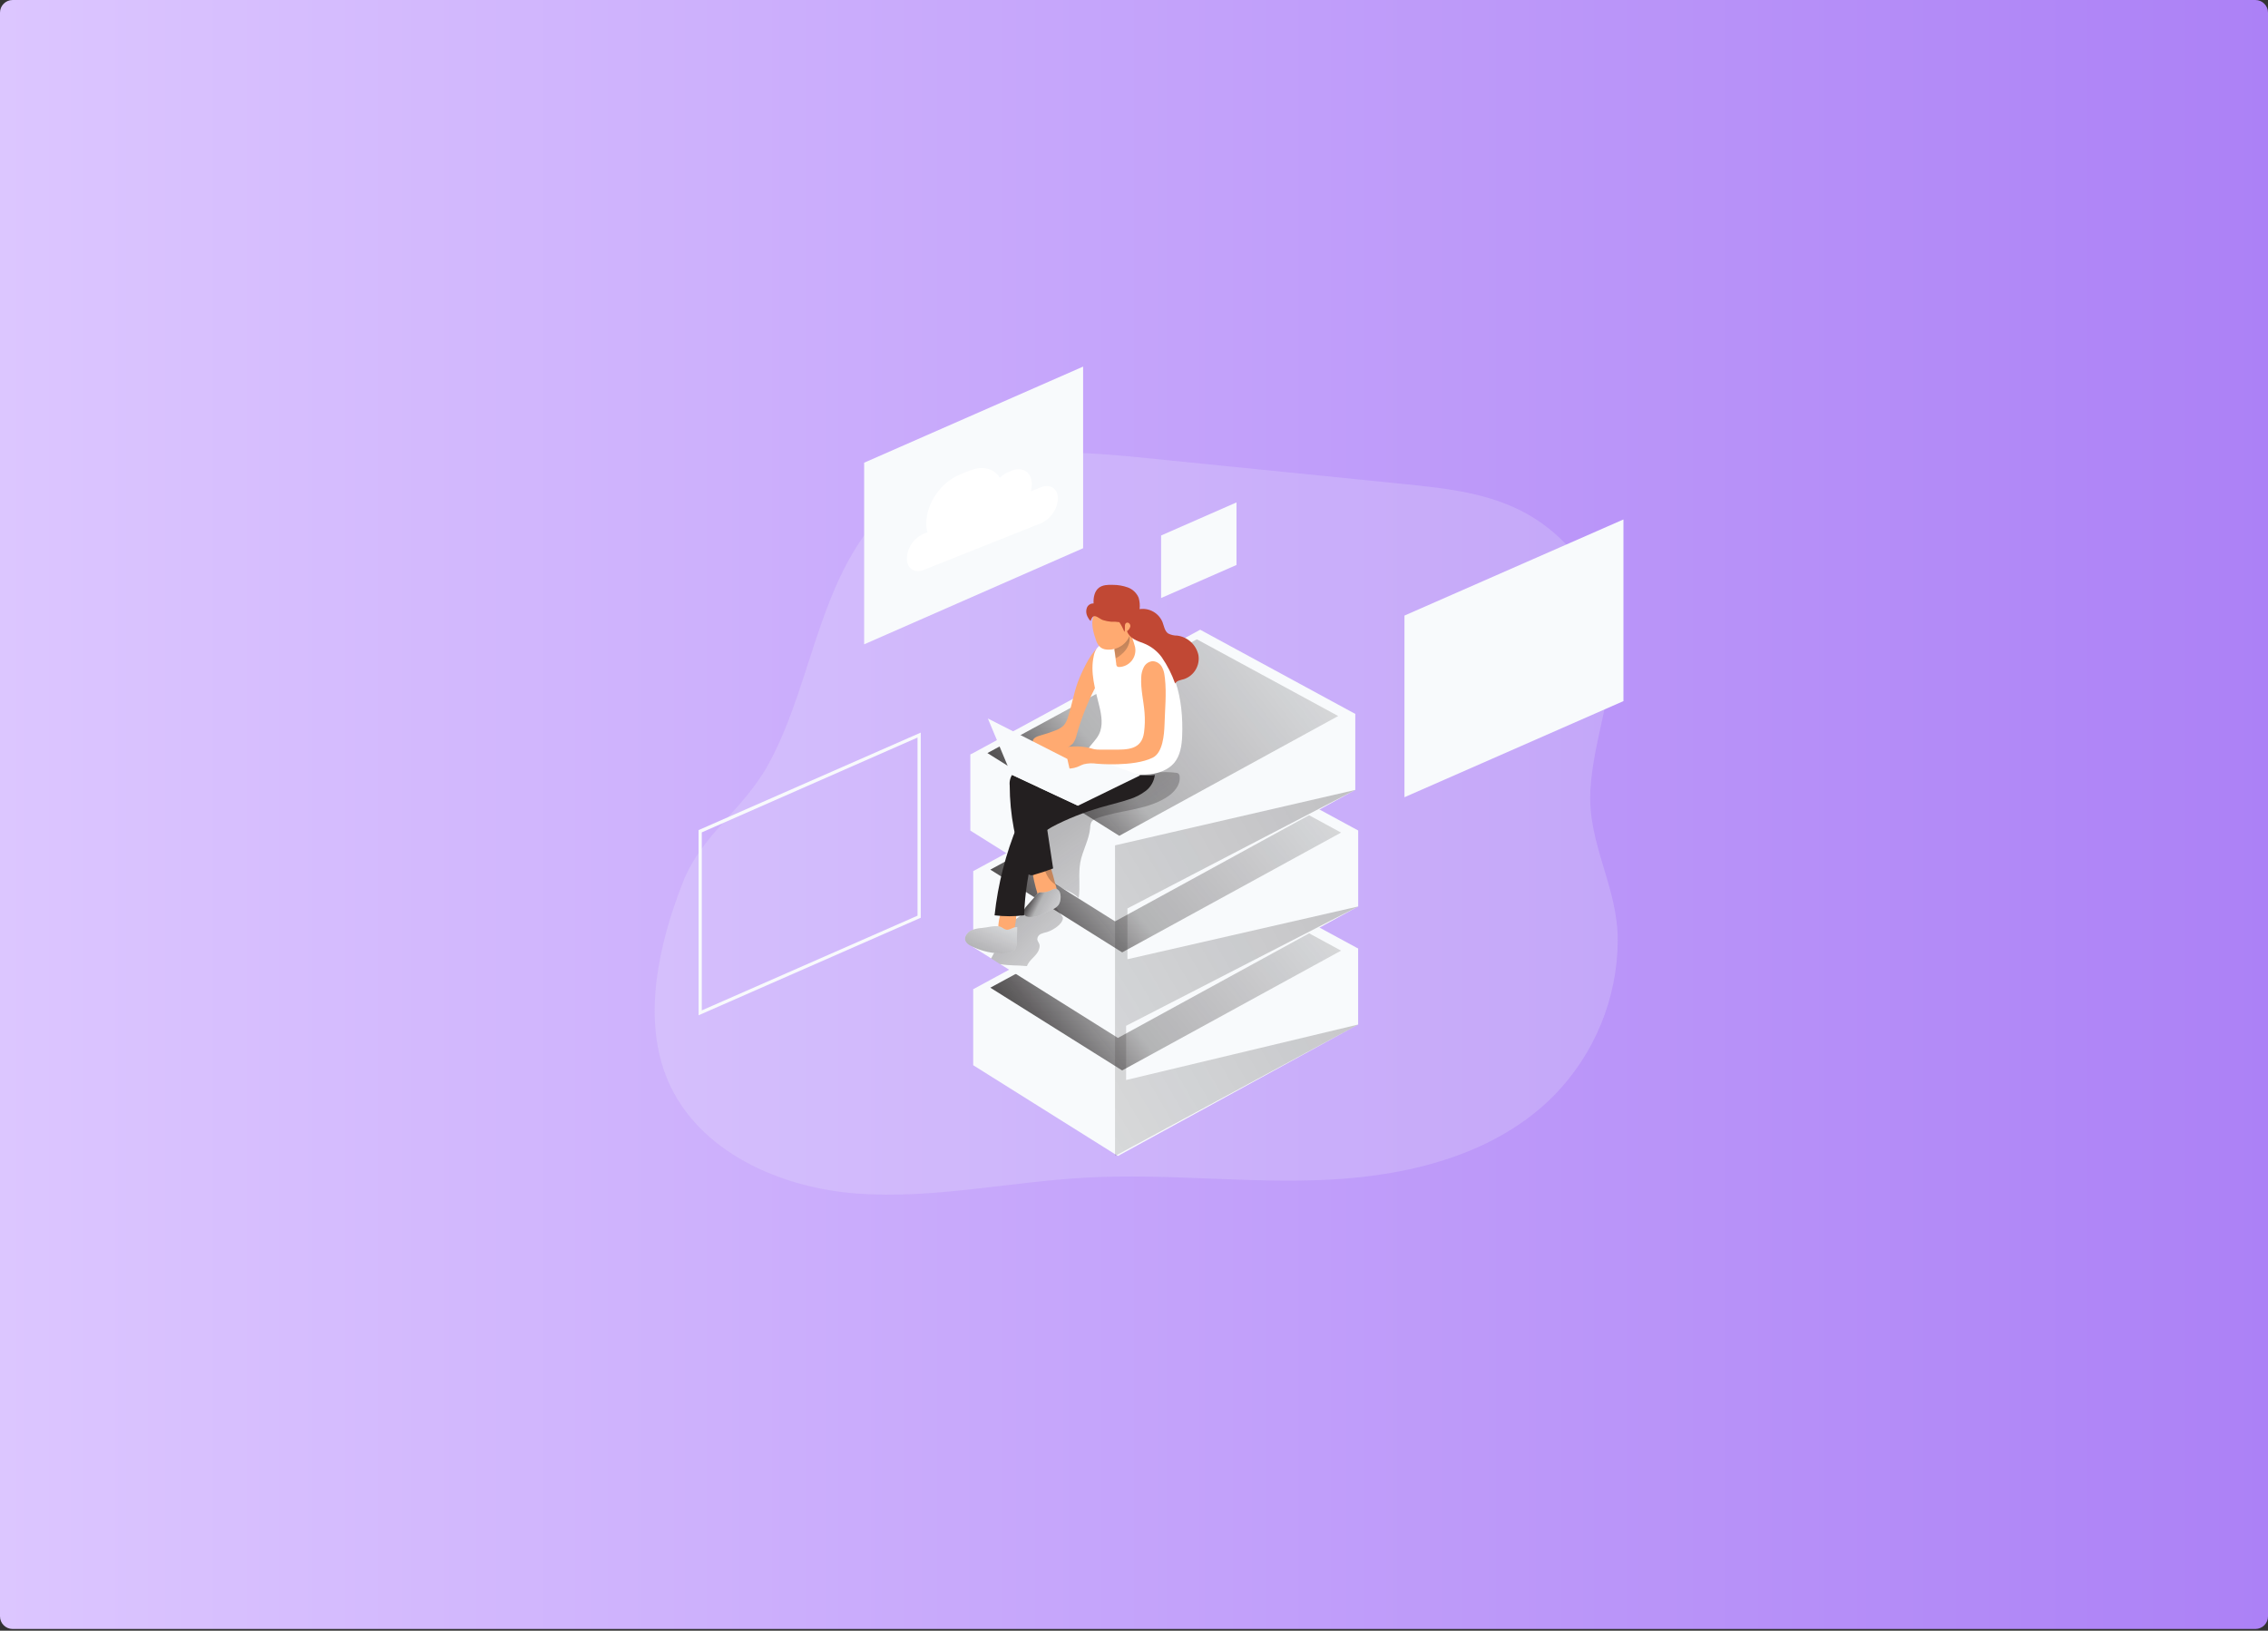 <svg width="719" height="517" viewBox="0 0 719 517" fill="none" xmlns="http://www.w3.org/2000/svg">
<rect x="0" y="0" width="719" height="517" fill="#333333" stroke="none"/>
<path d="M0 4C0 1.791 1.791 0 4 0H715C717.209 0 719 1.791 719 4V512.46C719 514.669 717.209 516.46 715 516.46H4C1.791 516.46 0 514.669 0 512.46V4Z" fill="url(#paint0_linear_9528_4265)"/>
<path opacity="0.18" d="M388.796 147.792L444.576 153.409C456.926 154.658 469.542 155.939 480.802 161.246C497.261 168.955 509.446 185.674 510.664 203.781C511.716 219.865 504.977 234.872 504.172 250.728C503.328 267.77 512.876 281.053 512.857 298.19C512.75 316.614 505.465 334.277 492.557 347.42C474.393 365.736 447.524 372.628 421.796 373.984C396.068 375.341 370.214 371.962 344.461 373.35C320.09 374.663 295.845 380.236 271.513 378.403C247.186 376.577 221.357 365.07 211.758 342.633C203.332 322.985 208.943 299.02 216.418 279.905C222.447 264.436 235.349 257.17 243.477 242.537C258.699 215.022 259.543 178.009 285.784 157.283C306.845 140.647 336.567 142.517 363.284 145.212L388.803 147.792H388.796Z" fill="#F8FAFC"/>
<path d="M308.525 313.629L381.385 274.055L430.558 300.733L354.402 342.419L308.525 313.629Z" fill="#F8FAFC"/>
<path d="M308.525 337.727V313.628L381.385 298.152L430.558 300.733V324.831L354.402 366.504L308.525 337.727Z" fill="#F8FAFC"/>
<path d="M313.953 313.146L380.333 277.078L425.144 301.398L355.746 339.375L313.953 313.146Z" fill="url(#paint1_linear_9528_4265)"/>
<path d="M308.525 276.191L381.385 236.623L430.558 263.302L354.402 304.975L308.525 276.191Z" fill="#F8FAFC"/>
<path d="M430.572 263.302V287.394L354.403 329.073L317.111 305.679L314.246 303.872L308.533 300.29V276.191L381.399 260.709L430.572 263.302Z" fill="#F8FAFC"/>
<path d="M313.953 275.716L380.333 239.654L425.144 263.968L355.746 301.945L313.953 275.716Z" fill="url(#paint2_linear_9528_4265)"/>
<path d="M307.613 263.333V239.234L380.479 223.752L429.652 226.345V250.443L353.49 292.116L307.613 263.333Z" fill="#F8FAFC"/>
<path d="M307.613 239.235L380.479 199.654L429.652 226.346L353.49 268.019L307.613 239.235Z" fill="#F8FAFC"/>
<path d="M313.033 238.76L379.426 202.691L424.23 227.012L354.833 264.988L313.033 238.76Z" fill="url(#paint3_linear_9528_4265)"/>
<path d="M353.49 268.018V366.503L430.559 324.831L356.996 342.418V325.23L430.572 287.393L357.421 304.124V288.014L429.653 250.443L353.49 268.018Z" fill="url(#paint4_linear_9528_4265)"/>
<path d="M343.37 173.813L273.953 204.283V146.697L343.37 116.227V173.813Z" fill="#F8FAFC"/>
<path d="M514.659 222.288L445.242 252.758V195.165L514.659 164.695V222.288Z" fill="#F8FAFC"/>
<path d="M391.992 179.119L368.09 189.605V169.773L391.992 159.287V179.119Z" fill="#F8FAFC"/>
<path d="M221.465 321.89V263.181L221.769 263.048L291.896 232.268V290.976L291.592 291.109L221.465 321.89ZM222.479 263.911V320.343L290.875 290.317V233.834L222.479 263.904V263.911Z" fill="#F8FAFC"/>
<path d="M335.375 158.033C335.318 159.707 334.767 161.33 333.797 162.693C332.865 164.101 331.552 165.21 330.012 165.895L292.91 180.667C289.93 181.859 287.502 180.268 287.502 177.117C287.527 175.449 288.041 173.826 288.979 172.451C289.911 171.049 291.224 169.94 292.764 169.262L294.026 168.761C293.76 167.835 293.626 166.884 293.626 165.92C293.734 162.611 294.818 159.416 296.752 156.727C298.61 153.938 301.247 151.751 304.328 150.432L307.479 149.17C311.6 147.534 315.17 148.574 316.951 151.459C317.801 150.654 318.79 150.013 319.868 149.563L320.673 149.24C324.217 147.826 327.095 149.715 327.095 153.443V153.786C327.095 154.445 327 155.104 326.842 155.745L329.917 154.521C332.915 153.291 335.382 154.882 335.382 158.033H335.375Z" fill="white"/>
<path d="M336.967 291.002C336.967 293.075 333.569 295.028 331.908 295.509C331.217 295.649 330.538 295.864 329.892 296.143C329.245 296.46 328.839 297.12 328.839 297.836C328.915 298.445 329.416 298.927 329.549 299.523C329.619 300.036 329.549 300.562 329.359 301.044C328.731 303.054 326.215 304.303 325.574 306.3C322.1 305.958 320.528 306.243 317.053 305.672L314.213 303.865L318.549 295.883C319.107 294.755 319.792 293.69 320.597 292.713C321.542 291.743 322.62 290.907 323.786 290.222C326.804 288.301 329.949 286.57 333.189 285.055C332.783 285.251 336.967 290.425 336.967 291.002Z" fill="url(#paint5_linear_9528_4265)"/>
<path d="M334.945 281.605C335.307 282.74 335.63 284.084 334.945 285.042C334.622 285.454 334.185 285.764 333.684 285.929C332.505 286.5 331.103 286.354 330.064 285.561C329.525 284.985 329.151 284.274 328.967 283.507C328.079 280.73 327.445 277.877 327.071 274.986C326.875 274.39 327.198 273.756 327.794 273.554C329.335 272.742 331.744 272.076 332.612 273.896C333.652 276.216 334.166 279.114 334.939 281.605H334.945Z" fill="#FFAA71"/>
<path d="M330.291 282.93C329.974 282.886 329.651 282.917 329.347 283.012C329.138 283.133 328.947 283.291 328.795 283.488L325.46 287.273C324.814 288.002 324.123 288.997 324.579 289.86C324.909 290.341 325.435 290.652 326.018 290.709C327.641 290.849 329.264 290.519 330.704 289.764C331.737 289.321 332.751 288.82 333.74 288.306C334.488 287.977 335.142 287.469 335.636 286.823C336.39 285.656 336.631 282.873 335.268 282.004C334.584 281.567 333.981 281.884 333.373 282.182C332.422 282.676 331.363 282.936 330.285 282.93H330.291Z" fill="#F8FAFC"/>
<path d="M316.439 294.374C316.414 294.59 316.439 294.805 316.515 295.008C316.629 295.211 316.794 295.376 316.997 295.49C317.631 295.928 318.379 296.175 319.146 296.213C319.933 296.232 320.687 295.883 321.175 295.268C321.537 294.698 321.752 294.045 321.803 293.373C322.088 291.946 322.228 290.494 322.221 289.036C322.24 288.833 322.177 288.624 322.044 288.465C321.93 288.377 321.796 288.32 321.657 288.307C320.452 288.06 318.069 287.438 317.454 288.903C316.82 290.659 316.484 292.51 316.452 294.374H316.439Z" fill="#FFAA71"/>
<path d="M311.335 294.21C310.308 294.261 309.287 294.451 308.317 294.787C307.334 295.123 306.529 295.858 306.104 296.803C305.908 297.266 305.883 297.792 306.041 298.268C306.377 298.971 306.96 299.517 307.677 299.808C311.119 301.64 315.006 302.484 318.899 302.23C319.9 302.262 320.877 301.907 321.625 301.235C322.17 300.436 322.424 299.472 322.347 298.508L322.481 293.963C321.612 293.83 320.807 294.387 319.983 294.673C318.55 295.155 317.986 293.988 316.8 293.728C315.259 293.379 312.926 294.07 311.348 294.204L311.335 294.21Z" fill="#F8FAFC"/>
<path d="M330.291 282.93C329.974 282.886 329.651 282.917 329.347 283.012C329.138 283.133 328.947 283.291 328.795 283.488L325.46 287.273C324.814 288.002 324.123 288.997 324.579 289.86C324.909 290.341 325.435 290.652 326.018 290.709C327.641 290.849 329.264 290.519 330.704 289.764C331.737 289.321 332.751 288.82 333.74 288.306C334.488 287.977 335.142 287.469 335.636 286.823C336.39 285.656 336.631 282.873 335.268 282.004C334.584 281.567 333.981 281.884 333.373 282.182C332.422 282.676 331.363 282.936 330.285 282.93H330.291Z" fill="url(#paint6_linear_9528_4265)"/>
<path d="M311.335 294.21C310.308 294.261 309.287 294.451 308.317 294.787C307.334 295.123 306.529 295.858 306.104 296.803C305.908 297.266 305.883 297.792 306.041 298.268C306.377 298.971 306.96 299.517 307.677 299.808C311.119 301.64 315.006 302.484 318.899 302.23C319.9 302.262 320.877 301.907 321.625 301.235C322.17 300.436 322.424 299.472 322.347 298.508L322.481 293.963C321.612 293.83 320.807 294.387 319.983 294.673C318.55 295.155 317.986 293.988 316.8 293.728C315.259 293.379 312.926 294.07 311.348 294.204L311.335 294.21Z" fill="url(#paint7_linear_9528_4265)"/>
<path d="M366.531 244.898C368.611 244.72 370.709 244.752 372.783 244.999C373.055 245.005 373.322 245.088 373.55 245.234C373.81 245.481 373.962 245.823 373.975 246.178C374.266 249.019 372.079 251.422 369.638 252.911C363.139 256.937 354.942 256.804 347.759 259.416C347.08 259.6 346.472 259.993 346.028 260.545C345.743 261.134 345.597 261.781 345.609 262.44C345.286 266.225 343.187 269.636 342.484 273.371C341.78 277.105 342.541 281.004 341.964 284.732C339.605 282.221 335.599 281.822 333.215 279.343C331.008 277.06 330.571 273.662 330.241 270.492L329.354 261.838C329.252 261.299 329.284 260.735 329.436 260.209C329.753 259.556 330.279 259.023 330.92 258.693C341.545 251.954 353.965 245.988 366.531 244.898Z" fill="url(#paint8_linear_9528_4265)"/>
<path d="M323.673 244.028C322.69 244.225 321.784 244.688 321.042 245.366C320.294 246.418 319.952 247.712 320.097 249.005C320.116 258.198 321.847 267.302 325.207 275.861C325.347 276.895 326.298 277.624 327.338 277.484C327.541 277.459 327.731 277.396 327.915 277.307C329.924 276.749 331.909 276.096 333.862 275.335L331.218 257.881C331.097 257.393 331.129 256.879 331.3 256.404C331.497 256.074 331.769 255.802 332.093 255.599C335.085 253.405 338.255 251.452 341.565 249.766C344.196 248.422 347.245 246.926 347.955 244.028C348.247 243.052 348.05 241.993 347.423 241.188C347.004 240.789 346.51 240.465 345.971 240.243C344.221 239.381 342.002 238.272 339.986 238.481C338.376 238.639 337.754 239.578 336.404 240.269C332.682 242.133 327.718 242.843 323.66 244.028H323.673Z" fill="#231F20"/>
<path d="M341.665 216.341C340.366 219.911 339.77 223.696 338.591 227.316C338.337 228.273 337.887 229.167 337.272 229.941C336.467 230.721 335.497 231.304 334.432 231.646C332.916 232.236 331.376 232.743 329.803 233.18C328.764 233.472 327.502 233.948 327.388 235.019C327.369 235.374 327.439 235.735 327.603 236.052C328.421 237.517 329.949 238.449 331.629 238.512C333.284 238.557 334.926 238.29 336.479 237.72C337.887 237.428 339.168 236.718 340.163 235.685C340.753 234.829 341.158 233.865 341.355 232.844C342.953 227.208 345.159 221.756 347.936 216.595C348.766 215.232 349.419 213.761 349.876 212.227C350.522 209.564 350.529 203.23 347.765 205.601C345.495 207.459 342.642 213.647 341.665 216.348V216.341Z" fill="#FFAA71"/>
<path d="M352.241 243.685C350.612 243.058 349.033 242.316 347.505 241.473C341.679 238.265 346.446 236.68 348.393 232.819C349.768 230.073 349.217 226.796 348.488 223.816C347.22 218.592 345.533 213.184 346.757 207.947C346.903 207.097 347.226 206.292 347.702 205.582C348.057 205.144 348.462 204.751 348.913 204.409C350.143 203.357 351.556 202.532 353.078 201.974C356.02 201.03 359.278 201.721 362.036 203.103C372.89 208.549 375.205 222.294 374.773 233.288C374.653 236.337 374.184 239.564 372.218 241.897C370.323 244.085 367.482 245.124 364.642 245.479C360.426 245.911 356.166 245.302 352.241 243.698V243.685Z" fill="white"/>
<path d="M353.864 210.528C353.864 210.832 353.985 211.124 354.207 211.333C354.41 211.453 354.644 211.504 354.879 211.472C357.808 211.333 360.071 208.848 359.938 205.919C359.925 205.671 359.9 205.43 359.856 205.189C359.615 204.27 359.336 203.364 359.006 202.47C358.493 200.663 358.588 198.59 357.434 197.1C356.432 199.376 355.291 201.595 354.016 203.725C353.363 204.587 353.135 205.697 353.382 206.743C353.554 208.042 353.712 209.26 353.877 210.521L353.864 210.528Z" fill="#FFAA71"/>
<path d="M353.293 205.791L353.73 208.726C353.73 208.726 358.72 206.266 358.067 201.683C357.414 197.099 353.293 205.791 353.293 205.791Z" fill="url(#paint9_linear_9528_4265)"/>
<path d="M347.46 202.97C347.72 203.896 348.259 204.727 349.001 205.335C349.369 205.576 349.768 205.747 350.193 205.849C353.217 206.426 356.273 204.993 357.769 202.298C359.177 199.585 359.323 196.389 358.175 193.555C357.731 192.034 356.711 190.747 355.335 189.967C353.775 189.352 352.019 189.561 350.649 190.525C348.811 191.806 347.391 193.593 346.567 195.673C345.793 197.803 346.738 200.935 347.454 202.964L347.46 202.97Z" fill="#FFAA71"/>
<path d="M325.561 256.213C324.319 257.792 323.336 259.554 322.645 261.437C318.835 270.624 316.362 280.311 315.297 290.202C318.403 290.589 321.554 290.589 324.661 290.202C324.908 283.209 325.986 276.273 327.882 269.54C328.211 268.094 328.782 266.712 329.568 265.45C330.963 263.453 333.233 262.287 335.407 261.196C340.441 258.749 345.704 256.803 351.118 255.383C353.407 254.749 355.708 254.178 357.952 253.423C359.873 252.853 361.68 251.934 363.272 250.716C364.863 249.474 365.89 247.641 366.112 245.632C366.112 246.145 354.751 245.632 353.698 245.479C350.148 245.099 345.951 243.064 342.451 244.535C339.706 245.651 337.195 248.003 334.723 249.613C331.686 251.604 327.99 253.398 325.555 256.213H325.561Z" fill="#231F20"/>
<path d="M341.742 255.452L361.503 245.803L338.629 237.688L320.598 245.568L341.742 255.452Z" fill="#F8FAFC"/>
<path d="M369.174 214.122C369.231 214.452 369.269 214.788 369.307 215.067C369.846 220.019 369.307 224.894 369.174 229.82C369.06 232.87 368.654 238.684 365.389 240.237C359.347 243.21 347.694 242.133 347.694 242.133C346.337 241.917 344.949 241.974 343.611 242.291C342.888 242.507 342.216 242.9 341.506 243.172C338.951 244.117 336.092 243.654 333.404 243.172C332.935 243.115 332.485 242.97 332.079 242.735C331.039 242.031 331.083 240.37 331.863 239.381C332.738 238.468 333.873 237.84 335.109 237.593C338.514 236.477 342.159 236.338 345.64 237.187C346.084 237.333 346.534 237.46 346.997 237.555C347.536 237.638 348.081 237.676 348.626 237.669H352.753C357.489 237.714 361.966 237.733 362.688 232.179C362.955 230.125 363.012 228.051 362.847 225.985C362.561 222.2 361.585 218.554 361.788 214.82C361.801 213.634 362.099 212.474 362.65 211.428C363.221 210.376 364.299 209.691 365.491 209.621C366.746 209.716 367.862 210.464 368.426 211.593C368.825 212.385 369.085 213.241 369.18 214.122H369.174Z" fill="#FFAA71"/>
<path d="M313.174 227.797L338.363 240.616L341.742 255.452L320.598 245.568L313.174 227.797Z" fill="#F8FAFC"/>
<path d="M354.865 197.271C355.506 198.234 356.038 199.268 356.444 200.346C356.907 199.401 356.178 197.791 357.179 197.436C357.775 197.22 358.403 197.917 358.346 198.564C358.213 199.198 357.832 199.756 357.287 200.105C358.061 202.406 360.508 203.211 362.562 203.959C364.863 204.86 366.861 206.4 368.312 208.397C370.075 210.971 371.495 213.761 372.535 216.703C373.074 215.758 374.354 215.612 375.375 215.308C378.552 214.218 380.473 210.99 379.921 207.675C379.205 204.416 376.523 201.956 373.22 201.518C372.218 201.531 371.222 201.303 370.329 200.846C369.213 200.06 369.029 198.52 368.541 197.245C367.355 194.367 364.356 192.662 361.275 193.118C361.415 191.913 361.313 190.69 360.971 189.517C360.337 188.002 359.1 186.822 357.56 186.252C356.026 185.7 354.409 185.421 352.779 185.428C351.226 185.371 349.552 185.428 348.341 186.372C346.928 187.501 346.592 189.517 346.687 191.324C345.742 191.273 344.873 191.844 344.544 192.738C344.239 193.613 344.303 194.576 344.715 195.407C344.962 195.958 345.305 196.465 345.736 196.89C346.008 196.047 346.401 195.185 347.232 195.369C348.062 195.553 348.823 196.313 349.628 196.592C350.491 196.865 351.378 197.042 352.279 197.125C353.141 197.087 354.009 197.125 354.865 197.258V197.271Z" fill="#C14834"/>
<defs>
<linearGradient id="paint0_linear_9528_4265" x1="719" y1="258.23" x2="0" y2="258.23" gradientUnits="userSpaceOnUse">
<stop stop-color="#AC81F6"/>
<stop offset="1" stop-color="#DCC6FF"/>
</linearGradient>
<linearGradient id="paint1_linear_9528_4265" x1="319.482" y1="346.894" x2="458.689" y2="236.724" gradientUnits="userSpaceOnUse">
<stop stop-color="#231F20"/>
<stop offset="0.13" stop-color="#231F20" stop-opacity="0.69"/>
<stop offset="0.25" stop-color="#231F20" stop-opacity="0.32"/>
<stop offset="1" stop-color="#231F20" stop-opacity="0"/>
</linearGradient>
<linearGradient id="paint2_linear_9528_4265" x1="319.482" y1="309.464" x2="458.689" y2="199.294" gradientUnits="userSpaceOnUse">
<stop stop-color="#231F20"/>
<stop offset="0.13" stop-color="#231F20" stop-opacity="0.69"/>
<stop offset="0.25" stop-color="#231F20" stop-opacity="0.32"/>
<stop offset="1" stop-color="#231F20" stop-opacity="0"/>
</linearGradient>
<linearGradient id="paint3_linear_9528_4265" x1="318.562" y1="272.507" x2="457.782" y2="162.337" gradientUnits="userSpaceOnUse">
<stop stop-color="#231F20"/>
<stop offset="0.13" stop-color="#231F20" stop-opacity="0.69"/>
<stop offset="0.25" stop-color="#231F20" stop-opacity="0.32"/>
<stop offset="1" stop-color="#231F20" stop-opacity="0"/>
</linearGradient>
<linearGradient id="paint4_linear_9528_4265" x1="603.242" y1="172.791" x2="183.033" y2="418.764" gradientUnits="userSpaceOnUse">
<stop stop-color="#231F20"/>
<stop offset="0.13" stop-color="#231F20" stop-opacity="0.69"/>
<stop offset="0.25" stop-color="#231F20" stop-opacity="0.32"/>
<stop offset="1" stop-color="#231F20" stop-opacity="0"/>
</linearGradient>
<linearGradient id="paint5_linear_9528_4265" x1="305.293" y1="277.44" x2="357.946" y2="326.125" gradientUnits="userSpaceOnUse">
<stop stop-color="#231F20"/>
<stop offset="0.13" stop-color="#231F20" stop-opacity="0.69"/>
<stop offset="0.25" stop-color="#231F20" stop-opacity="0.32"/>
<stop offset="1" stop-color="#231F20" stop-opacity="0"/>
</linearGradient>
<linearGradient id="paint6_linear_9528_4265" x1="325.131" y1="283.691" x2="343.777" y2="292.941" gradientUnits="userSpaceOnUse">
<stop stop-color="#231F20"/>
<stop offset="0.13" stop-color="#231F20" stop-opacity="0.69"/>
<stop offset="0.25" stop-color="#231F20" stop-opacity="0.32"/>
<stop offset="1" stop-color="#231F20" stop-opacity="0"/>
</linearGradient>
<linearGradient id="paint7_linear_9528_4265" x1="309.946" y1="307.917" x2="320.769" y2="283.571" gradientUnits="userSpaceOnUse">
<stop stop-color="#231F20"/>
<stop offset="0.13" stop-color="#231F20" stop-opacity="0.69"/>
<stop offset="0.25" stop-color="#231F20" stop-opacity="0.32"/>
<stop offset="1" stop-color="#231F20" stop-opacity="0"/>
</linearGradient>
<linearGradient id="paint8_linear_9528_4265" x1="327.471" y1="226.436" x2="396.082" y2="321.523" gradientUnits="userSpaceOnUse">
<stop stop-color="#231F20"/>
<stop offset="0.13" stop-color="#231F20" stop-opacity="0.69"/>
<stop offset="0.25" stop-color="#231F20" stop-opacity="0.32"/>
<stop offset="1" stop-color="#231F20" stop-opacity="0"/>
</linearGradient>
<linearGradient id="paint9_linear_9528_4265" x1="352.399" y1="197.378" x2="361.3" y2="216.803" gradientUnits="userSpaceOnUse">
<stop stop-color="#231F20"/>
<stop offset="0.13" stop-color="#231F20" stop-opacity="0.69"/>
<stop offset="0.25" stop-color="#231F20" stop-opacity="0.32"/>
<stop offset="1" stop-color="#231F20" stop-opacity="0"/>
</linearGradient>
</defs>
</svg>
